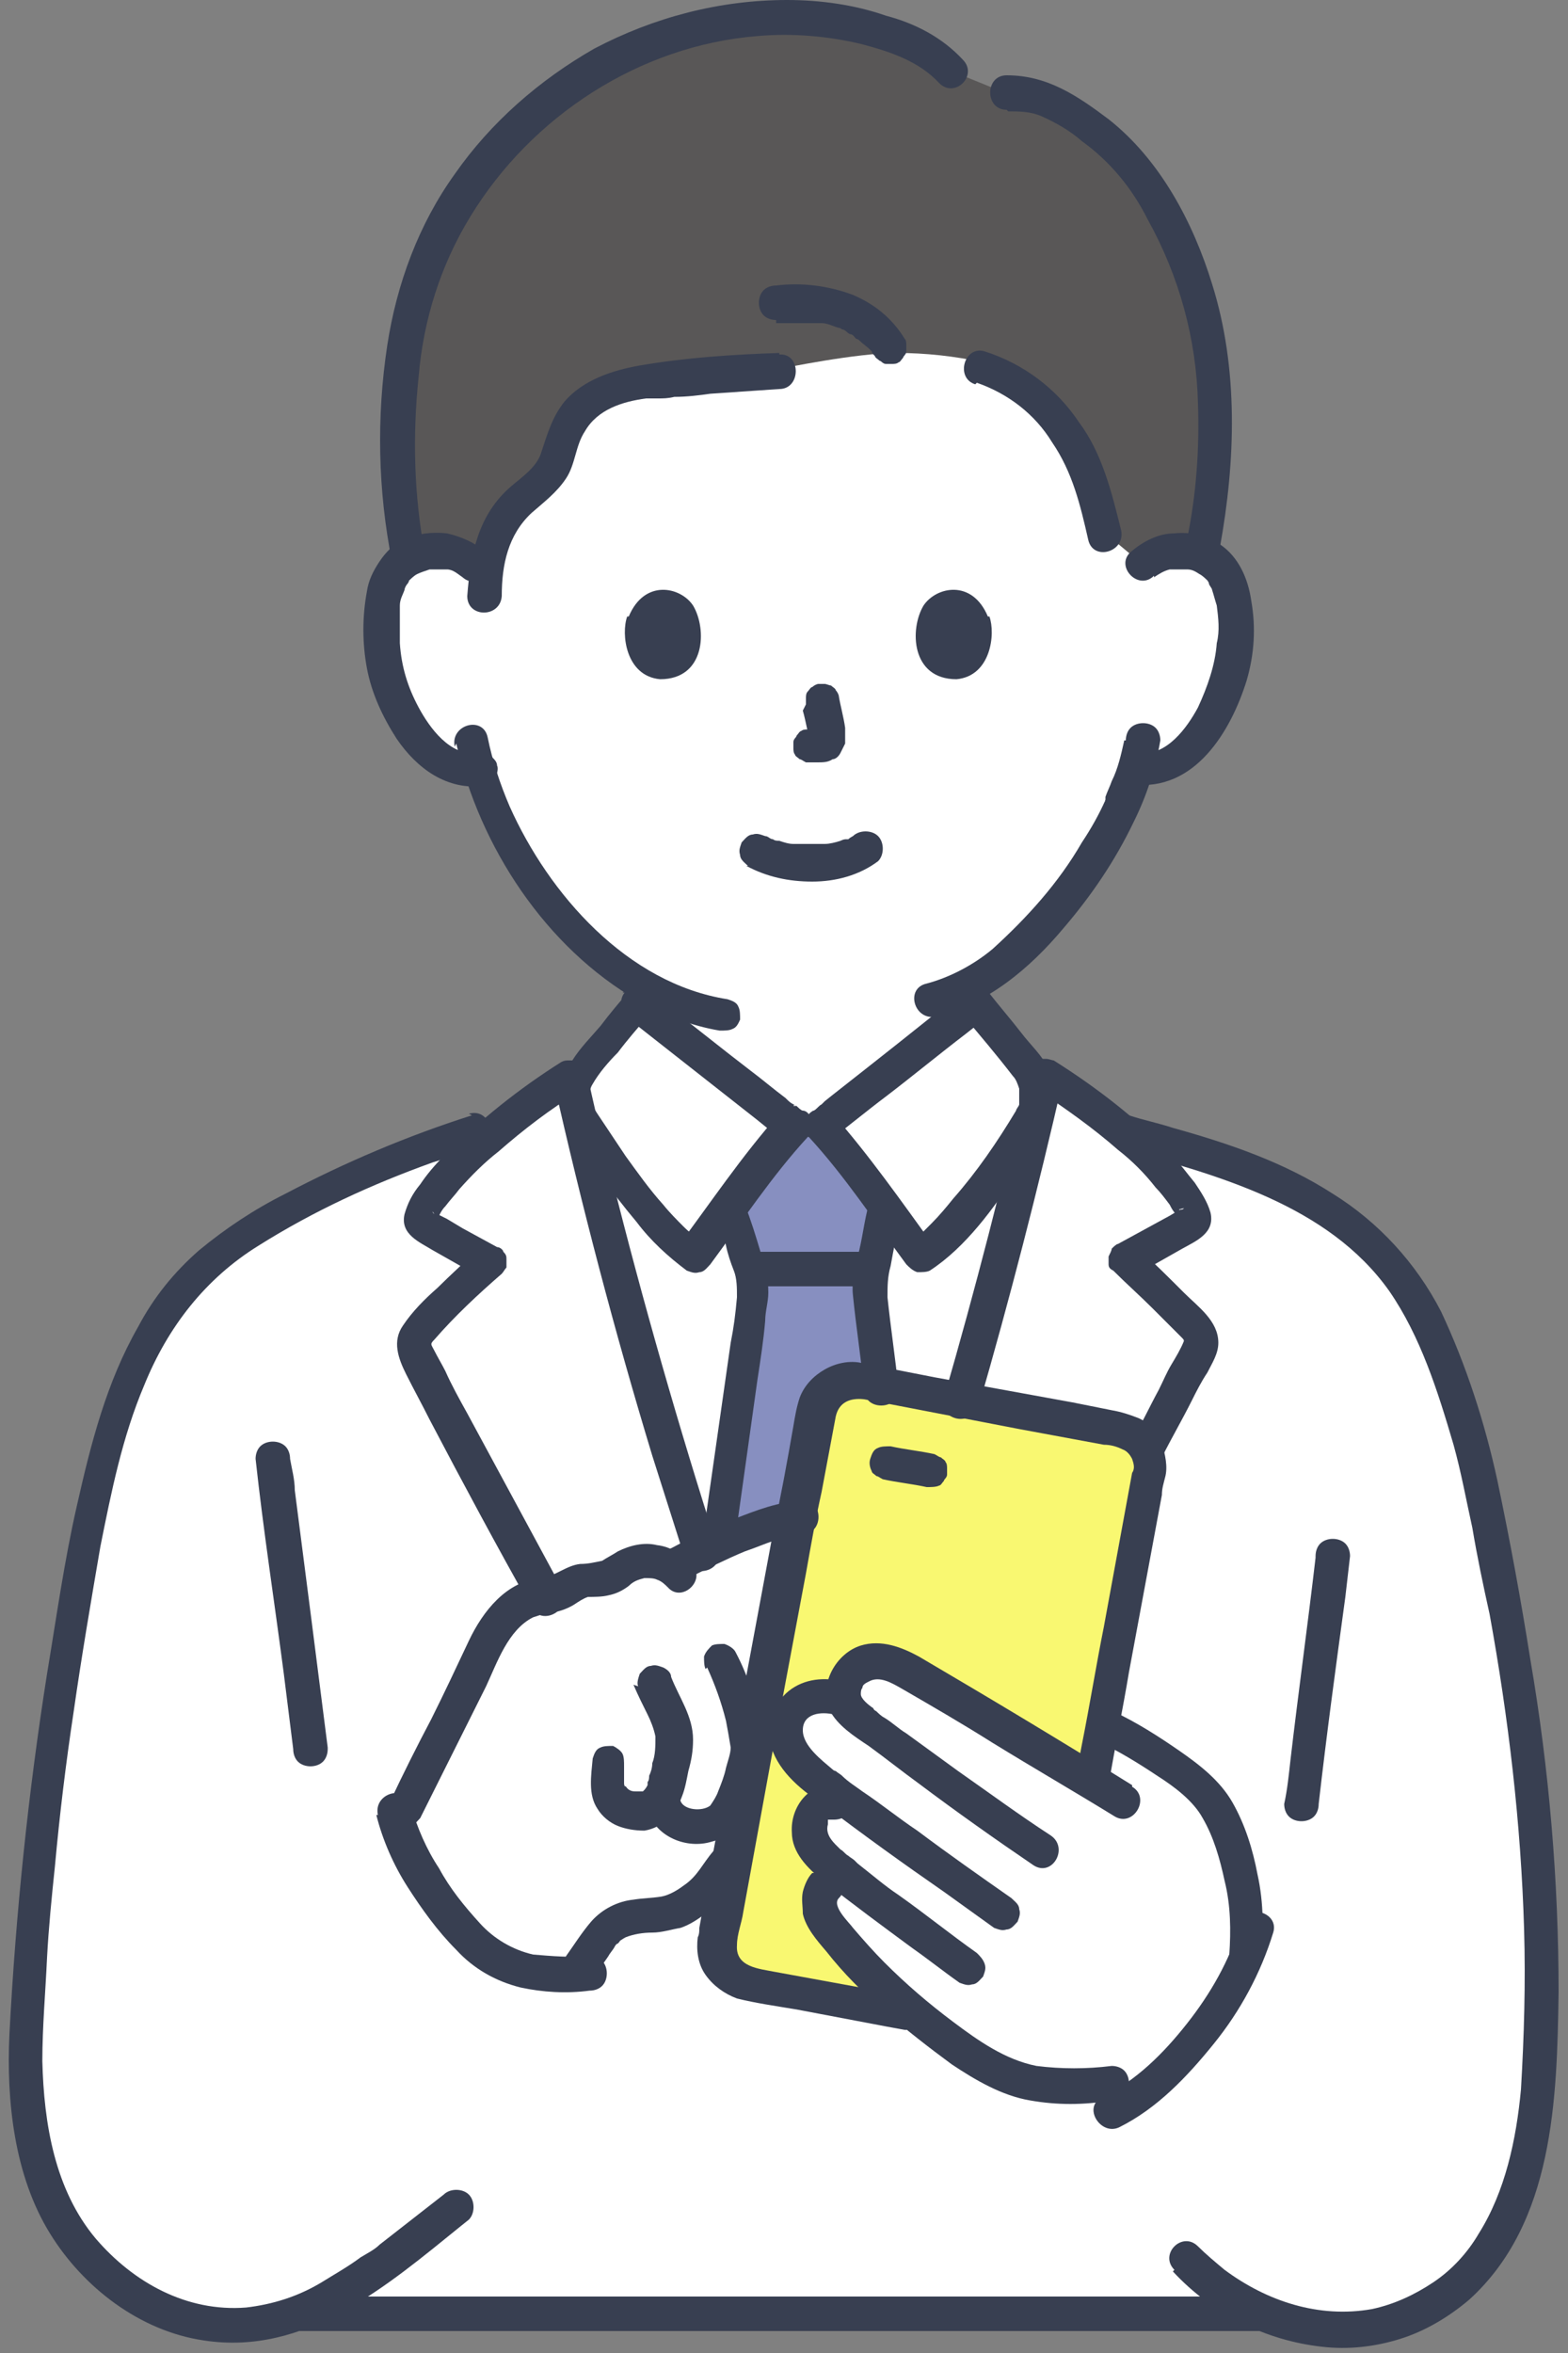 <?xml version="1.0" encoding="UTF-8"?>
<svg id="_レイヤー_1" data-name="レイヤー 1" xmlns="http://www.w3.org/2000/svg" width="100" height="150" xmlns:xlink="http://www.w3.org/1999/xlink" version="1.1" viewBox="0 0 100 150">
  <rect x="0" y="0" width="100" height="150" fill="#808080" stroke="none"/>
  <defs>
    <style>
      .cls-1 {
        clip-path: url(#clippath);
      }

      .cls-2 {
        fill: #595757;
      }

      .cls-2, .cls-3, .cls-4, .cls-5, .cls-6, .cls-7 {
        stroke-width: 0px;
      }

      .cls-3 {
        fill: none;
      }

      .cls-4 {
        fill: #878fc0;
      }

      .cls-5 {
        fill: #383f51;
      }

      .cls-6 {
        fill: #fff;
      }

      .cls-7 {
        fill: #f9f871;
      }
    </style>
    <clipPath id="clippath">
      <rect class="cls-3" x=".5" width="98.9" height="150"/>
    </clipPath>
  </defs>
  <g class="cls-1">
    <path class="cls-6" d="M50.8,71.7c-.7-.5-9.4-7.4-9.9-7.7v-1.3c-2.1-1.3-3.9-2.9-5.5-4.8-2.1-2.6-3.8-5.6-4.7-8.8-.5.1-1.1,0-1.6,0-.5-.1-1-.4-1.4-.7-1.8-1.5-2.6-3.5-3-4.9-.6-1.9-.7-5,.3-6.6.3-.5.7-.9,1.2-1.2.5-.3,1.1-.4,1.6-.4.4,0,.9,0,1.3.2s.8.4,1.1.7c0,0-2.8-19.8,21.3-19.8s21.3,19.8,21.3,19.8c.3-.3.7-.5,1.1-.7.4-.2.9-.2,1.3-.2.6,0,1.1.1,1.6.4.5.3.9.7,1.2,1.2,1,1.7.9,4.7.3,6.6-.5,1.3-1.2,3.4-3,4.9-.4.3-.9.6-1.4.7-.5.1-1,.2-1.5.1h-.2c-.3,1-.8,1.8-.9,2.3-.7,1.9-4.4,8.4-9.3,11.3v1.4c-.4.3-9.2,7.3-9.9,7.7h-1.5Z"/>
    <path class="cls-6" d="M51,116.6c-3-7.5-3.8-10-6.2-17.3-3.2-9.9-6.2-20.7-8.5-30.8-1.5,1-2.9,2-4.3,3.1-6.1,1.9-10.9,3.7-16.4,7.2-2.2,1.4-4,3.2-5.4,5.4-1.7,2.6-3,6.1-3.7,9.2-.8,3.5-1.2,5.5-2,10.1-1.4,8.5-2.4,17-2.9,25.6-.2,3.6.1,7.6,1.5,10.9,1.4,3.4,4.8,6.6,8.2,7.6,2.5.8,5.2.7,7.6-.3h61.5c2.7,1.2,5.7,1.3,8.5.5,3.4-1,6-4,7.4-7.3,1.4-3.3,1.7-6.9,1.8-10.5.4-11-.8-20.8-3.3-33-.6-3.6-1.5-7.1-2.9-10.5-.6-1.6-1.4-3.2-2.3-4.6-2-2.9-4.9-5-8.1-6.5-3.2-1.5-6.6-2.4-9.9-3.4h-.2c-1.5-1.4-3.2-2.6-4.9-3.7-2.3,10.1-5.3,21-8.5,30.8-2.4,7.3-3.2,9.8-6.2,17.3"/>
    <path class="cls-6" d="M44.1,96.9c-2.6-8.3-5.1-17.1-7.1-25.6v-.6c-.4-.9,0-2.1.7-2.8,1-1.1,2.2-2.8,3.2-3.9.4.3,9.2,7.3,9.9,7.7h1.5c.7-.5,9.4-7.4,9.9-7.7,1,1.1,2.3,2.8,3.2,3.9.6.7,1,1.9.7,2.8v.3c-2.1,9.4-4.9,19.3-7.9,28.4-2.5,7.7-3.2,10-6.7,18.5-3.5-8.5-4.2-10.8-6.7-18.5-.3-.8-.5-1.6-.8-2.4Z"/>
    <path class="cls-6" d="M36.8,125.6l.3-.5c.4-.6,1.5-2.1,1.7-2.3.3-.2.6-.4.9-.6,1.3-.5,2.9-.2,4-.9,1.9-1.2,2-2.1,3.4-3.5,1.2-6.4,3.1-16.4,3.9-21.1,0,0-.2,0-.3,0-.7,0-1.4.2-2,.5-2.1.7-4.1,1.6-6.1,2.7,0,0,0,0,0,0,0,0-.1,0-.2-.1,0,0,0,0,0,0,0,0-.1,0-.2,0,0,0,0,0,0,0,0,0,0,0-.1,0,0,0,0,0-.1,0,0,0,0,0,0,0,0,0,0,0-.1,0,0,0-.1,0-.2,0,0,0,0,0,0,0,0,0-.1,0-.2,0-.1,0-.2,0-.3,0-.5,0-1,.3-1.4.6-.5.4-1.2.6-1.8.6-.5,0-1,.2-1.5.5-.4.3-.9.5-1.4.5,0,0-.1,0-.2,0-.2,0-.4,0-.5.1-.2,0-.5.2-.7.3-.5.3-.9.7-1.3,1.1-.6.8-1.1,1.7-1.5,2.6-2.1,4.5-3,6-5.2,10.6.8,2,1.8,3.8,3.2,5.4.9,1.2,2,2.2,3.2,3,1.2.7,3.4.9,5,.8h0Z"/>
    <path class="cls-6" d="M57.9,106.5c1.6.9,7.9,4.7,12,7.2l.7-3.7c2.2,1.1,4.3,2.5,6.2,4.1.8.8,1.4,1.8,1.7,2.9.7,2.1,1.3,5.1.9,7.8v.3c-1.5,3.2-3.7,5.9-6.4,8.2-2.4,0-4.8-.1-7.2-.5-1.7-.4-3.2-1.1-4.6-2.1-3.3-2.2-6.2-5-8.6-8.2-.3-.3-.4-.8-.5-1.2,0-.2,0-.4,0-.6,0-.2.2-.4.3-.5l.9-.8c-.3-.3-.6-.5-.7-.6-.5-.4-.8-.9-1.1-1.5-.1-.4-.1-.8,0-1.1,0-.2,0-.4.2-.6s.2-.3.4-.4c.2-.1.3-.2.5-.2.2,0,.4,0,.6,0h.8c-.9-.5-1.6-1.1-1.8-1.2-.1,0-.2-.2-.3-.3-.7-.6-1.2-1.2-1.6-2-.2-.4-.2-.8-.2-1.2,0-.4.2-.8.5-1.1.6-.8,1.7-1.1,3.2-.7,0-.3,0-.7,0-1,0-.3.3-.6.5-.9.9-1,2.6-.5,3.3-.1h.2Z"/>
    <path class="cls-6" d="M71.6,115.4v-.6c-4-2.5-12.7-7.6-13.9-8.4-.7-.4-2.4-.9-3.3.1-.2.2-.4.5-.5.8,0,.3-.1.7,0,1-.2,0-.3,0-.3,0-1.3-.3-2.3,0-2.9.8-.3.3-.4.7-.5,1.1,0,.4,0,.8.2,1.2.5.9,1.1,1.7,1.9,2.3.2.2.9.7,1.8,1.4h-.8c-.2-.2-.4-.2-.6-.1-.2,0-.4.1-.5.2-.2.1-.3.3-.4.4s-.2.4-.2.6c-.1.4,0,.8,0,1.1.2.6.6,1.1,1.1,1.5.1,0,.3.3.7.6l-.9.8c-.1.2-.3.3-.3.5,0,.2,0,.4,0,.6,0,.4.2.8.5,1.2,2.4,3.2,5.3,5.9,8.6,8.2,1.4,1,2.9,1.8,4.6,2.1,1.6.2,3.3.2,4.9,0l.8-17.4Z"/>
    <path class="cls-4" d="M47.5,79.7c.3.9.5,1.8.6,2.7,0,.3-.4,3-.9,6.8-.4,2.7-.8,6-1.3,9.3,1-.4,2-.8,3-1.2.6-.3,1.3-.4,2-.5,0,0,.2,0,.3,0l1.3-6.7c.1-.6.5-1.2,1-1.5.5-.4,1.1-.5,1.8-.4l1.1.2c-.4-3.5-.8-6.1-.8-6.2,0-.5,0-1,.2-1.5,0-.2.1-.5.2-.7.3-1.1.3-1.7.6-2.9h0c-1.4-2-3.1-4.2-4.2-5.4h-1.5c-1,1.2-2.7,3.4-4.1,5.3l.2.3c.3.8.5,1.5.7,2.4Z"/>
    <path class="cls-2" d="M62.6,23.3c2.2.7,4.1,2.1,5.4,4.1,1.4,1.9,1.9,3.9,2.5,6.6l2.4,2c.3-.3.7-.5,1.1-.7.4-.2.9-.2,1.3-.2.5,0,.9.1,1.3.3,1.3-6.3,1.4-13.4-1.3-19.5-.3-.8-1.8-4.6-5.1-7.3-2.7-2.2-4-2.6-5.9-2.6l-3.7-1.5c-1-1.1-2.2-1.9-3.6-2.3-5.9-2-12.6-1.2-17.9,1.5-5.4,2.8-9.6,7.4-11.9,13.1-2.1,5.4-2.2,13-1.1,18.7.5-.3,1.1-.4,1.7-.4.4,0,.9,0,1.3.2.4.2.8.4,1.1.7l.9.8c.2-1.6.6-3.3,1.8-4.6.8-.9,2-1.5,2.5-2.5.4-.8.5-1.7.9-2.6.3-.6.8-1.2,1.4-1.6.8-.5,1.7-.9,2.6-1.1,1.3-.3,7.8-.8,9.5-.9,0,0,4.8-1,7.4-1,1.8,0,3.7.2,5.5.6Z"/>
    <path class="cls-7" d="M71.7,91.3l-16.6-3.1c-.6-.1-1.2,0-1.8.4s-.9.9-1,1.5l-6.3,33.7c-.1.6,0,1.2.4,1.8.4.5.9.9,1.5,1l10.5,2c-2.2-1.8-4.1-3.8-5.8-6-.2-.3-.4-.8-.5-1.2,0-.2,0-.4,0-.6,0-.2.2-.4.3-.5l.9-.8c-.3-.3-.6-.5-.7-.6-.5-.4-.8-.9-1.1-1.5-.1-.4-.1-.8,0-1.1,0-.2,0-.4.2-.5s.2-.3.4-.4c.2-.1.3-.2.5-.2.2,0,.4,0,.6,0h.8c-.9-.5-1.6-1.1-1.8-1.2-.8-.6-1.5-1.4-1.9-2.3-.2-.4-.2-.8-.2-1.2,0-.4.2-.8.5-1.1.6-.8,1.6-1.1,2.9-.7,0,0,.1,0,.3,0,0-.3,0-.7,0-1,0-.3.3-.6.5-.8.9-1,2.6-.5,3.3-.1,1.1.6,7.9,4.7,12.2,7.3l3.7-19.6c0-.3,0-.6,0-.9,0-.3-.2-.6-.4-.8-.2-.3-.4-.5-.7-.6-.3-.2-.5-.3-.9-.3Z"/>
    <path class="cls-5" d="M55.1,79.8c-2.3,0-4.6,0-6.8,0-.3,0-.6.1-.8.3-.2.2-.3.5-.3.8s.1.6.3.8.5.3.8.3c2.3,0,4.6,0,6.8,0,.3,0,.6-.1.8-.3s.3-.5.3-.8-.1-.6-.3-.8-.5-.3-.8-.3Z"/>
    <path class="cls-5" d="M55.4,76.8c-.3,1.1-.4,2.2-.7,3.3-.2.8-.4,1.6-.3,2.5.2,2,.5,3.9.7,5.9,0,.3.1.6.3.8.2.2.5.3.8.3.3,0,.6-.1.8-.3.2-.2.3-.5.3-.8-.2-1.9-.5-3.9-.7-5.8,0-.7,0-1.3.2-2,.2-1.1.4-2.2.7-3.3.3-1.4-1.8-2-2.1-.6h0Z"/>
    <path class="cls-5" d="M45.8,77.9c.2.5.4,1,.5,1.5.1.5.3,1.1.5,1.6.2.5.2,1.1.2,1.7-.1,1.1-.2,1.9-.4,2.9-.6,4.2-1.2,8.4-1.8,12.6,0,.3,0,.6.1.8.1.3.4.4.6.5.3,0,.6,0,.8-.1s.4-.4.5-.7c.5-3.6,1-7.1,1.5-10.7.2-1.3.4-2.6.5-3.8,0-.6.2-1.2.2-1.8,0-.9-.2-1.8-.5-2.6-.3-1-.6-2-1-3-.1-.2-.4-.4-.7-.5-.3,0-.6,0-.8.1-.2.2-.4.4-.5.7,0,.3,0,.6.1.8h0Z"/>
    <path class="cls-5" d="M40.1,63.2c-.6.7-1.2,1.4-1.8,2.2-.6.7-1.3,1.4-1.8,2.2-.4.6-.7,1.3-.7,2,0,.7,0,1.4.4,2.1,1.3,2.2,2.8,4.3,4.4,6.2.9,1.2,2,2.2,3.2,3.1.3.1.5.2.8.1.3,0,.5-.3.7-.5,2-2.7,3.9-5.6,6.2-8.1.1-.1.2-.3.3-.4,0-.2,0-.3,0-.5,0-.2,0-.3-.2-.5,0-.1-.2-.3-.4-.3-.1,0-.3-.2-.4-.3h-.2c0-.1.2,0,0-.1-.2-.1-.3-.2-.5-.4-.8-.6-1.5-1.2-2.3-1.8-1.7-1.3-3.3-2.6-5-3.9-.4-.4-.9-.7-1.3-1.1-.2-.2-.5-.3-.8-.3s-.6.1-.8.3c-.2.2-.3.5-.3.8s.1.6.3.8c2.8,2.2,5.6,4.4,8.4,6.6.5.4,1.1.9,1.6,1.3l-.2-1.7c-2.4,2.7-4.4,5.7-6.5,8.5l1.5-.4c-.4-.3-.7-.5-1.1-.9-.4-.4-.9-.9-1.3-1.4-.9-1-1.6-2-2.4-3.1-.6-.9-1.2-1.8-1.8-2.7-.2-.3-.3-.5-.5-.8,0,0,0,0,0,0,0,.2,0,0,0-.2,0-.3,0-.6.2-.9.4-.7,1-1.4,1.6-2,.6-.8,1.3-1.6,1.9-2.3.9-1.1-.6-2.6-1.6-1.5Z"/>
    <path class="cls-5" d="M35.8,101.2c-2-3.7-4-7.4-6-11.1-.5-.9-1-1.8-1.4-2.7-.2-.4-.5-.9-.7-1.3-.2-.4-.3-.4,0-.7,1.3-1.5,2.8-2.9,4.3-4.2.1-.1.2-.3.3-.4,0-.2,0-.3,0-.5,0-.2,0-.3-.2-.5,0-.1-.2-.3-.4-.3l-2.2-1.2-1-.6c-.2-.1-.4-.2-.6-.3h-.2c-.2-.2-.1-.2,0,0v.6c0,.1,0,.2.1,0,0,0,0-.1,0-.2,0,0,.1-.2.2-.3.1-.2.2-.4.4-.6.3-.4.6-.7.9-1.1.8-.9,1.6-1.7,2.5-2.4,1.6-1.4,3.3-2.7,5.1-3.8l-1.6-.7c1.8,8,3.9,16,6.3,23.9.7,2.2,1.4,4.4,2.1,6.6.4,1.3,2.5.8,2.1-.6-2.5-7.8-4.8-15.8-6.8-23.8-.6-2.2-1.1-4.5-1.6-6.7,0-.2-.1-.3-.2-.4-.1-.1-.3-.2-.4-.3-.2,0-.3,0-.5,0-.2,0-.3,0-.5.1-2.7,1.7-5.2,3.7-7.5,6-.6.6-1.1,1.2-1.5,1.8-.5.6-.8,1.2-1,1.9-.3,1.3,1,1.8,1.8,2.3l3,1.7-.2-1.7c-.8.8-1.7,1.6-2.5,2.4-.8.7-1.6,1.5-2.2,2.4-.7,1-.3,2.1.2,3.1.5,1,1,1.9,1.5,2.9,2.1,4,4.3,8.1,6.5,12,.7,1.2,2.6.1,1.9-1.1h0Z"/>
    <path class="cls-5" d="M62.4,89.7c2-6.9,3.8-13.9,5.4-20.9l-1.6.7c1.8,1.2,3.5,2.4,5.1,3.8.9.7,1.7,1.5,2.4,2.4.3.3.6.7.9,1.1.1.2.2.4.4.6,0,.1.1.2.2.3h0c0,.3,0,.3,0,0v-.6c.3-.1.4-.1.2,0,0,0-.2,0-.3.1l-.5.3-1.1.6-2.2,1.2c-.1,0-.3.2-.4.3,0,.1-.1.3-.2.5,0,.2,0,.3,0,.5,0,.2.1.3.3.4.8.8,1.7,1.6,2.5,2.4.4.4.8.8,1.2,1.2.2.2.4.4.6.6.2.2.2.2.2.3-.2.5-.5,1-.8,1.5-.3.5-.5,1-.8,1.6-.6,1.1-1.1,2.2-1.7,3.2-.7,1.2,1.2,2.3,1.9,1.1.6-1.2,1.3-2.4,1.9-3.6.3-.6.6-1.2,1-1.8.3-.6.7-1.2.7-1.9,0-1.4-1.3-2.3-2.2-3.2-1-1-1.9-1.9-2.9-2.8l-.2,1.7,3-1.7c.9-.5,2.1-1,1.8-2.3-.2-.7-.6-1.3-1-1.9-.5-.6-1-1.3-1.5-1.8-2.2-2.3-4.8-4.3-7.5-6-.1,0-.3-.1-.5-.1-.2,0-.3,0-.5,0-.2,0-.3.2-.4.3s-.2.3-.2.4c-1.6,7-3.4,14-5.4,20.9-.4,1.4,1.7,1.9,2.1.6h0Z"/>
    <path class="cls-5" d="M61.4,64.7c1.1,1.3,2.2,2.6,3.2,3.9.2.2.3.5.4.8,0,.1,0,.3,0,.4,0,0,0,.4,0,.4,0-.1,0,.1,0,.2,0,.1-.2.3-.2.4-1.2,2-2.5,3.9-4,5.6-.4.5-.9,1.1-1.4,1.6-.2.2-.5.5-.7.7-.2.2-.4.3-.6.4l1.5.4c-2.1-2.9-4.2-5.9-6.5-8.5l-.2,1.7c1.2-.9,2.4-1.9,3.6-2.8,1.7-1.3,3.4-2.7,5.1-4,.5-.4.9-.7,1.4-1.1.2-.2.3-.5.3-.8s-.1-.6-.3-.8c-.2-.2-.5-.3-.8-.3s-.6.1-.8.3c-2.7,2.2-5.5,4.4-8.3,6.6l-.5.4-.2.2c-.2.2.2-.1,0,0-.2.1-.3.3-.5.4-.1,0-.3.2-.4.3,0,.1-.1.3-.2.5,0,.2,0,.3,0,.5,0,.2.1.3.3.4,2.3,2.5,4.2,5.4,6.2,8.1.2.2.4.4.7.5.3,0,.6,0,.8-.1,2.3-1.5,4.1-4,5.6-6.3.6-.9,1.3-1.9,1.8-2.8.2-.3.4-.6.5-.9.2-.9.1-1.9-.3-2.8-.4-.9-1.2-1.6-1.8-2.4-.7-.9-1.4-1.7-2.1-2.6-.9-1.1-2.5.5-1.5,1.5Z"/>
    <path class="cls-5" d="M62.3,24.4c2,.7,3.7,2,4.8,3.8,1.3,1.9,1.8,4,2.3,6.2.3,1.4,2.4.8,2.1-.6-.6-2.4-1.2-4.9-2.7-6.9-1.4-2.1-3.5-3.7-6-4.5-1.3-.4-1.9,1.7-.6,2.1h0Z"/>
    <path class="cls-5" d="M64.3,7.1c.7,0,1.4,0,2.1.3.9.4,1.8.9,2.6,1.6,1.8,1.3,3.2,3,4.2,5,2,3.6,3.1,7.6,3.2,11.7.1,2.9-.1,5.8-.7,8.7,0,.3,0,.6.1.8.1.3.4.4.7.5.3,0,.6,0,.8-.1.3-.1.4-.4.5-.7,1-5.5,1.2-11.4-.5-16.8-1.2-3.9-3.3-7.9-6.6-10.5-2-1.5-3.9-2.8-6.5-2.8-1.4,0-1.4,2.2,0,2.2h0Z"/>
    <path class="cls-5" d="M27.1,35.3c-.7-3.7-.8-7.5-.4-11.3.3-3.6,1.4-7.1,3.3-10.2,3.9-6.4,10.8-10.9,18.3-11.5,2.2-.2,4.5,0,6.6.5,1.9.5,3.7,1.1,5,2.5,1,1,2.5-.5,1.5-1.5-1.3-1.4-3-2.3-4.9-2.8C54.5.3,52.3,0,50.2,0c-4.3,0-8.5,1.1-12.3,3.1-3.5,2-6.6,4.7-8.9,8-2.3,3.2-3.7,7-4.3,10.9-.7,4.6-.6,9.3.3,13.8,0,.3.3.5.5.7.3.1.5.2.8.1.3,0,.5-.3.7-.5.1-.3.2-.5.1-.8h0Z"/>
    <path class="cls-5" d="M49.7,22.5c-3,.1-6,.3-8.9.8-1.7.3-3.6.9-4.8,2.3-.8,1-1.1,2.1-1.5,3.3-.3.9-1.2,1.5-1.9,2.1-2.1,1.8-2.6,4.3-2.8,7,0,1.4,2.1,1.4,2.2,0,0-2,.4-3.9,1.9-5.3.8-.7,1.6-1.3,2.2-2.2.6-.9.6-2.1,1.2-3,.8-1.4,2.4-1.9,3.9-2.1,0,0,.1,0,.2,0-.2,0,.2,0,0,0,.2,0,.3,0,.5,0,.4,0,.7,0,1.1-.1.8,0,1.6-.1,2.3-.2,1.5-.1,2.9-.2,4.4-.3,1.4,0,1.4-2.3,0-2.2Z"/>
    <path class="cls-5" d="M49.5,20.6c.7,0,1.4,0,2.1,0,0,0,.2,0,.2,0,.2,0-.3,0,.1,0,.2,0,.3,0,.5,0,.4,0,.7.2,1.1.3,0,0,0,0,0,0,0,0,.1,0,.2.1.2,0,.3.2.5.3.2,0,.3.2.4.3,0,0,.1.1,0,0,0,0,.1,0,.2.1.2.2.5.4.7.6,0,0,0,0,.1.1,0,0,0-.1,0,0,0,.1.1.2.2.3,0,.1.2.2.3.3.1,0,.2.2.4.2s.3,0,.4,0c.1,0,.3,0,.4-.1.1,0,.2-.2.3-.3,0-.1.2-.2.2-.4,0-.1,0-.3,0-.4,0-.1,0-.3-.1-.4-.8-1.3-1.9-2.2-3.3-2.8-1.6-.6-3.3-.8-4.9-.6-.3,0-.6.1-.8.3s-.3.5-.3.8.1.6.3.8.5.3.8.3h0Z"/>
    <path class="cls-5" d="M83.9,99.3c-.5,4.3-1.1,8.6-1.6,12.9-.1.9-.2,1.9-.4,2.8,0,.3.1.6.3.8.2.2.5.3.8.3.3,0,.6-.1.8-.3.2-.2.3-.5.3-.8.5-4.4,1.1-8.8,1.7-13.2l.3-2.6c0-.3-.1-.6-.3-.8-.2-.2-.5-.3-.8-.3-.3,0-.6.1-.8.3-.2.2-.3.5-.3.8Z"/>
    <path class="cls-5" d="M20.9,111.4c-.7-5.5-1.4-11-2.1-16.4,0-.7-.2-1.4-.3-2,0-.3-.1-.6-.3-.8-.2-.2-.5-.3-.8-.3-.3,0-.6.1-.8.3-.2.2-.3.5-.3.8.5,4.6,1.2,9.1,1.8,13.7.2,1.6.4,3.2.6,4.8,0,.3.1.6.3.8.2.2.5.3.8.3.3,0,.6-.1.8-.3.2-.2.3-.5.3-.8Z"/>
    <path class="cls-5" d="M19.1,148.6h61.5c1.4,0,1.4-2.2,0-2.2H19.1c-1.4,0-1.4,2.2,0,2.2Z"/>
    <path class="cls-5" d="M74.8,144.8c2.5,2.7,5.9,4.4,9.5,4.8,1.7.2,3.4,0,5-.5,1.6-.5,3.1-1.4,4.4-2.5,5.4-4.9,5.6-12.8,5.7-19.6,0-7.1-.6-14.2-1.8-21.2-.6-3.8-1.3-7.6-2.1-11.4-.8-3.7-2-7.4-3.6-10.8-1.6-3.1-4-5.7-6.9-7.5-3.1-2-6.6-3.2-10.2-4.2-.9-.3-1.9-.5-2.8-.8-1.4-.4-1.9,1.7-.6,2.1,6.2,1.7,13.3,3.6,17.2,9.1,2,2.9,3.1,6.4,4.1,9.8.5,1.8.8,3.5,1.2,5.3.3,1.8.7,3.7,1.1,5.5,1.2,6.6,2,13.3,2.2,20.1.1,3.4,0,6.8-.2,10.2-.3,3.2-1,6.5-2.7,9.2-.7,1.2-1.7,2.3-2.9,3.1-1.2.8-2.5,1.4-3.9,1.7-3.4.6-6.7-.5-9.4-2.5-.6-.5-1.2-1-1.7-1.5-1-1-2.5.5-1.5,1.5h0Z"/>
    <path class="cls-5" d="M30.1,71.1c-4.1,1.3-8.1,3-11.9,5-2,1-3.8,2.2-5.5,3.6-1.6,1.4-2.9,3-3.9,4.9-2,3.5-3,7.4-3.9,11.4-.8,3.5-1.3,7.1-1.9,10.7-1.2,7.6-2,15.3-2.4,23-.2,4.2.3,9,2.6,12.7,2.1,3.4,5.7,6.2,9.8,6.8,6.5,1,11.7-3.5,16.4-7.3l.5-.4c.2-.2.3-.5.3-.8s-.1-.6-.3-.8c-.2-.2-.5-.3-.8-.3s-.6.1-.8.3l-4.1,3.2c-.3.3-.7.5-1.2.8-.8.6-1.7,1.1-2.5,1.6-1.5.9-3.1,1.4-4.8,1.6-3.8.3-7.2-1.6-9.6-4.4-2.6-3.1-3.3-7.3-3.4-11.3,0-2.2.2-4.4.3-6.6.1-1.9.3-3.9.5-5.8.3-3.3.7-6.6,1.2-9.9.5-3.5,1.1-7,1.7-10.5.7-3.5,1.4-7,2.8-10.3,1.5-3.7,3.9-6.8,7.3-8.9,3.5-2.2,7.2-3.9,11.1-5.3,1-.3,2-.7,2.9-1,1.3-.4.8-2.5-.6-2.1h0Z"/>
    <path class="cls-5" d="M71.7,47.2c-.2.9-.4,1.8-.8,2.6-.1.3-.3.7-.4,1,0,0,0,.2,0,.2-.1.3,0-.1,0,0-.4.9-.9,1.8-1.5,2.7-1.5,2.6-3.5,4.8-5.7,6.8-1.2,1-2.7,1.8-4.2,2.2-1.4.3-.8,2.4.6,2.1,3.3-.8,6-3.1,8.1-5.6,1.8-2.1,3.3-4.3,4.5-6.8.8-1.6,1.4-3.4,1.7-5.2,0-.3-.1-.6-.3-.8-.2-.2-.5-.3-.8-.3-.3,0-.6.1-.8.3-.2.2-.3.5-.3.8h0Z"/>
    <path class="cls-5" d="M29.1,47.4c1.5,6.6,5.7,13,11.6,16.4,1.6.9,3.4,1.6,5.2,1.9.3,0,.6,0,.8-.1.3-.1.4-.4.5-.6,0-.3,0-.6-.1-.8-.1-.3-.4-.4-.7-.5-6.4-1-11.4-6.7-13.9-12.3-.6-1.4-1.1-2.9-1.4-4.4-.3-1.4-2.4-.8-2.1.6h0Z"/>
    <path class="cls-5" d="M31,35.2c-.7-.6-1.6-1-2.5-1.2-.9-.1-1.9,0-2.8.4-.6.3-1.1.8-1.5,1.4-.4.6-.7,1.2-.8,1.9-.3,1.6-.3,3.3,0,4.9.3,1.6,1,3.1,1.9,4.5,1.3,1.9,3.2,3.3,5.6,3,.3,0,.5-.3.7-.5.1-.3.2-.6.1-.8,0-.3-.3-.5-.5-.7-.3-.1-.5-.2-.8-.1-1.7.2-3-1.6-3.7-2.9-.7-1.3-1.1-2.6-1.2-4.1,0-.8,0-1.6,0-2.4,0-.4.2-.7.3-1,0-.1.1-.3.2-.4,0,0,.2-.3,0-.1.2-.2.4-.4.6-.5.2-.1.5-.2.8-.3.4,0,.7,0,1.1,0,.4,0,.7.3,1,.5,1,.9,2.6-.6,1.5-1.5Z"/>
    <path class="cls-5" d="M73.6,36.8c.3-.2.6-.4,1-.5.4,0,.7,0,1.1,0,.3,0,.5.1.8.3.2.1.4.3.6.5-.2-.2,0,0,0,.1,0,.1.2.3.2.4.1.3.2.7.3,1,.1.8.2,1.6,0,2.4-.1,1.4-.6,2.8-1.2,4.1-.7,1.3-2,3.1-3.7,2.9-.3,0-.6,0-.8.1-.2.1-.4.4-.5.6,0,.3,0,.6.1.8.1.3.4.4.7.5,4,.5,6.3-3.4,7.3-6.6.5-1.7.6-3.4.3-5.1-.2-1.4-.8-2.8-2-3.6-.9-.6-1.9-.8-2.9-.7-1,0-2,.5-2.8,1.2-1,.9.5,2.5,1.5,1.5h0Z"/>
    <path class="cls-5" d="M47.6,55.2c1.3.7,2.7,1,4.2,1,1.5,0,3-.4,4.2-1.3.2-.2.3-.5.3-.8s-.1-.6-.3-.8c-.2-.2-.5-.3-.8-.3s-.6.1-.8.3c.3-.3,0,0,0,0,0,0-.2.1-.3.2,0,0,0,0-.1,0-.2,0,0,0,0,0-.1,0-.2,0-.4.1-.3.1-.7.2-1,.2.2,0,0,0,0,0,0,0-.2,0-.3,0-.2,0-.5,0-.7,0-.2,0-.4,0-.6,0,0,0-.2,0-.3,0,0,0-.4,0-.1,0-.3,0-.6-.1-.9-.2-.1,0-.3,0-.4-.1-.3,0,.2,0,0,0-.2,0-.3-.2-.5-.2-.3-.1-.5-.2-.8-.1-.3,0-.5.3-.7.5-.1.3-.2.5-.1.8,0,.3.3.5.5.7h0Z"/>
    <path class="cls-5" d="M51.2,45.3c.2.7.3,1.4.5,2.1v-.3c0,0,0,.2,0,.3v-.3s0,0,0,.1v-.3c0,0,0,0,0,0l.2-.2s0,0,0,0l.2-.2c0,0-.1,0-.2,0h.3c0,0-.2,0-.3,0h.3c0,0-.2,0-.3,0h.3c-.1,0-.2,0-.3,0-.1,0-.3,0-.4,0-.1,0-.3,0-.4.1-.1,0-.2.2-.3.3,0,.1-.2.2-.2.4,0,.1,0,.3,0,.4,0,.1,0,.3.1.4,0,.1.2.2.3.3.1,0,.2.1.4.2.2,0,.5,0,.7,0,.4,0,.7,0,1-.2.2,0,.4-.2.5-.4.1-.2.2-.4.3-.6,0-.3,0-.7,0-1-.1-.7-.3-1.4-.4-2,0-.1-.1-.3-.2-.4,0-.1-.2-.2-.3-.3-.1,0-.3-.1-.4-.1-.1,0-.3,0-.4,0-.1,0-.3.1-.4.2-.1,0-.2.2-.3.3s-.1.3-.1.4c0,.1,0,.3,0,.4h0Z"/>
    <path class="cls-5" d="M40,39.3c-.4,1.1-.1,3.8,2.1,4,2.9,0,3-3.2,2.1-4.7-.8-1.2-3.1-1.7-4.1.7Z"/>
    <path class="cls-5" d="M63.1,39.3c.4,1.1.1,3.8-2.1,4-2.9,0-3-3.2-2.1-4.7.8-1.2,3.1-1.7,4.1.7Z"/>
    <path class="cls-5" d="M51.1,95.7c-1.4,0-2.9.6-4.2,1.1-1.4.6-2.8,1.2-4.1,1.9-.1,0-.2.2-.3.3,0,.1-.2.2-.2.4s0,.3,0,.4c0,.1,0,.3.1.4,0,.1.2.2.3.3.1,0,.2.2.4.2.1,0,.3,0,.4,0,.1,0,.3,0,.4-.1,1.2-.6,2.4-1.2,3.6-1.7.6-.2,1.3-.5,1.9-.7.5-.2,1.1-.3,1.7-.4.3,0,.6-.1.8-.3.2-.2.3-.5.3-.8s-.1-.6-.3-.8-.5-.3-.8-.3h0Z"/>
    <path class="cls-5" d="M38.1,125.7c.2-.3.5-.7.7-1,.1-.2.3-.4.4-.6,0,0,.1-.2.2-.2,0,0,.2-.2,0,0,0,0,.3-.3,0-.1.2-.1.3-.2.5-.3.5-.2,1.1-.3,1.7-.3.6,0,1.2-.2,1.8-.3.6-.2,1.2-.6,1.7-1,.4-.3.7-.7,1.1-1.1.2-.2.3-.4.5-.7.1-.2.3-.4.4-.5.2-.2.3-.5.3-.8s-.1-.6-.3-.8c-.2-.2-.5-.3-.8-.3s-.6.1-.8.3c-.7.8-1,1.6-1.9,2.2-.4.3-.9.6-1.4.7-.6.1-1.2.1-1.8.2-1,.1-2,.6-2.7,1.4-.6.7-1.1,1.5-1.6,2.2-.1.3-.2.5-.1.8,0,.3.3.5.5.7.3.1.5.2.8.1.3,0,.5-.3.7-.5h0Z"/>
    <path class="cls-5" d="M44.1,99.7c-.6-.6-1.3-1.1-2.2-1.2-.8-.2-1.7,0-2.5.4-.3.2-.7.4-1,.6-.5.1-.9.2-1.4.2-.9.1-1.6.8-2.5.9-2.2.2-3.7,2.1-4.6,4-.8,1.7-1.6,3.4-2.4,5-.9,1.7-1.8,3.5-2.6,5.2-.1.3-.2.5-.1.8,0,.3.3.5.5.7.3.1.5.2.8.1.3,0,.5-.3.7-.5,1.4-2.8,2.8-5.6,4.2-8.4.7-1.5,1.4-3.6,3-4.4.3-.1.6-.2,1-.3.5,0,1.1-.2,1.6-.5.3-.2.6-.4.9-.5.4,0,.9,0,1.3-.1.5-.1.9-.3,1.3-.6.3-.3.6-.4,1-.5.3,0,.6,0,.8.1.3.1.5.3.7.5.9,1,2.5-.5,1.5-1.5h0Z"/>
    <path class="cls-5" d="M45.1,106.3c.5,1.1.9,2.2,1.2,3.4.1.5.2,1.1.3,1.7,0,.4-.2.9-.3,1.3-.1.5-.3,1-.5,1.5-.1.3-.3.6-.5.9-.5.4-1.7.3-1.9-.3-.4-1.3-2.5-.8-2.1.6.5,1.7,2.5,2.5,4.1,2,1.6-.4,2.2-1.7,2.6-3.1.2-.6.4-1.2.5-1.8.2-.8.2-1.6,0-2.4-.3-1.7-.8-3.3-1.6-4.8-.1-.2-.4-.4-.7-.5-.3,0-.6,0-.8.1-.2.2-.4.4-.5.7,0,.3,0,.6.1.8h0Z"/>
    <path class="cls-5" d="M40.4,107.4c.3.7.6,1.3.9,1.9.2.4.4.9.5,1.4,0,.6,0,1.2-.2,1.7,0,.3-.1.6-.2.8,0,.1,0,.3-.1.4,0,0,0,.1,0,.2,0,0,0,0,0,0,0,0-.1.2-.2.3,0,.1,0,.1,0,0,0,0,0,0-.1.1,0,0-.2.2,0,0,0,0-.1,0-.2,0,.1,0,.1,0,0,0,0,0-.3,0,0,0,0,0-.4,0-.2,0-.2,0-.4,0-.6-.2,0,0-.3-.2,0,0,0,0-.2-.3-.1,0,0,0,0-.1-.1-.2.1.3,0,0,0-.1,0-.2,0,.2,0,0,0-.1,0-.2,0-.4,0-.2,0-.6,0-.7,0-.3,0-.6-.1-.8-.1-.2-.4-.4-.6-.5-.3,0-.6,0-.8.1-.3.1-.4.4-.5.7-.1,1.1-.3,2.3.3,3.2.3.5.8.9,1.3,1.1.5.2,1.1.3,1.7.3,1.2-.2,2-1.1,2.4-2.2.2-.5.3-1.1.4-1.6.2-.7.3-1.3.3-2,0-1.5-.9-2.7-1.4-4,0-.3-.3-.5-.5-.6-.3-.1-.5-.2-.8-.1-.3,0-.5.3-.7.5-.1.3-.2.6-.1.8h0Z"/>
    <path class="cls-5" d="M24,115.7c.4,1.6,1.1,3.2,2,4.6.9,1.4,1.9,2.8,3.1,4,1.1,1.2,2.5,2,4.1,2.4,1.4.3,2.9.4,4.4.2.3,0,.6-.1.8-.3.2-.2.3-.5.3-.8,0-.3-.1-.6-.3-.8-.2-.2-.5-.3-.8-.3-1.2.1-2.4,0-3.6-.1-1.3-.3-2.5-1-3.4-2-1-1.1-1.9-2.2-2.6-3.5-.8-1.2-1.4-2.6-1.8-4-.3-1.4-2.4-.8-2.1.6h0Z"/>
    <path class="cls-5" d="M70,111c1.3.6,2.6,1.4,3.8,2.2,1.1.7,2.3,1.6,2.9,2.7.7,1.2,1.1,2.6,1.4,4,.4,1.6.4,3.2.3,4.7,0,.3,0,.6.1.8.1.2.4.4.6.5.3,0,.6,0,.8-.1.3-.1.4-.4.5-.7.2-1.9.2-3.8-.2-5.6-.3-1.6-.8-3.2-1.6-4.6-.8-1.4-2.1-2.4-3.4-3.3-1.3-.9-2.7-1.8-4.2-2.5-1.3-.6-2.4,1.2-1.1,1.9Z"/>
    <path class="cls-5" d="M58.7,127.4l-9.3-1.7c-1-.2-2.5-.3-2.4-1.7,0-.7.3-1.4.4-2.1l1.9-10.4,2.1-11.2c.3-1.7.6-3.4,1-5.2.3-1.6.6-3.2.9-4.8.2-.9.9-1.2,1.8-1.1l1.6.3,8.3,1.6,5.4,1c.4,0,.8.1,1.2.3.3.1.5.4.6.6.1.3.2.6,0,.9l-1.8,9.8c-.5,2.5-.9,5-1.4,7.5l-.4,2.1c0,.3,0,.6.1.8.1.3.4.4.7.5.3,0,.6,0,.8-.1.3-.1.4-.4.5-.7.4-2.4.9-4.8,1.3-7.2l2.1-11.3c0-.4.1-.7.2-1.1.2-.7,0-1.5-.2-2.2-.3-.7-.8-1.3-1.5-1.6-.5-.2-1.1-.4-1.7-.5l-2.5-.5-8.8-1.6c-1.5-.3-3.1-.6-4.6-.9-.8-.2-1.7,0-2.4.4-.7.4-1.3,1-1.6,1.8-.2.6-.3,1.2-.4,1.8-.4,2.3-.8,4.5-1.3,6.8l-1.9,10.2-2.2,11.7-.6,3.3c0,.2,0,.4-.1.6-.1.8,0,1.7.5,2.4.5.7,1.2,1.2,2,1.5,1.2.3,2.6.5,3.8.7l5.8,1.1,1.1.2c.3,0,.6,0,.8-.1.3-.1.4-.4.5-.7,0-.3,0-.6-.1-.8-.1-.3-.4-.4-.7-.5h0Z"/>
    <path class="cls-5" d="M72.2,113.8c-4.5-2.8-9-5.5-13.6-8.2-1.1-.6-2.4-1.1-3.7-.7-1.6.5-2.7,2.5-2,4.1.5,1,1.6,1.7,2.5,2.3,1.1.8,2.1,1.6,3.2,2.4,2.4,1.8,4.8,3.5,7.3,5.2,1.2.8,2.3-1.1,1.1-1.9-2-1.3-3.9-2.7-5.9-4.1-1.1-.8-2.2-1.6-3.3-2.4-.5-.3-.9-.7-1.4-1-.2-.1-.4-.3-.5-.4-.2-.2,0,0,0,0,0,0-.2-.1-.2-.2-.3-.2-.8-.6-.8-.9,0-.1,0-.3.1-.4,0-.2.2-.3.4-.4.7-.4,1.5.1,2.2.5,1.9,1.1,3.8,2.2,5.7,3.4,2.6,1.6,5.2,3.1,7.8,4.7,1.2.7,2.3-1.2,1.1-1.9h0Z"/>
    <path class="cls-5" d="M53.8,107.2c-1.2-.3-2.5-.2-3.5.6-.5.4-.9,1-1.1,1.6-.2.6-.2,1.3,0,2,.5,1.6,2,2.8,3.4,3.7,2.5,1.9,5,3.7,7.6,5.5,1.1.8,2.1,1.5,3.2,2.3.3.1.5.2.8.1.3,0,.5-.3.7-.5.1-.3.2-.5.1-.8,0-.3-.3-.5-.5-.7-2-1.4-4-2.8-6-4.3-1.2-.8-2.3-1.7-3.5-2.5-.4-.3-.9-.6-1.3-1-.1-.1-.3-.2-.4-.3,0,0-.1,0-.2-.1-.2-.1.2.2,0,0-.7-.6-1.9-1.5-1.9-2.5,0-1.1,1.2-1.2,2-1,1.4.3,2-1.8.6-2.1h0Z"/>
    <path class="cls-5" d="M53.3,113.8c-1.7-.2-2.9,1.4-2.8,3,0,1.3,1,2.3,2,3.1,1.9,1.5,3.8,2.9,5.7,4.3,1,.7,2,1.5,3,2.2.3.1.5.2.8.1.3,0,.5-.3.7-.5.1-.3.2-.5.1-.8s-.3-.5-.5-.7c-1.7-1.2-3.3-2.5-5-3.7-.9-.6-1.7-1.3-2.6-2,0,0-.2-.2,0,0l-.2-.2c-.1-.1-.3-.2-.4-.3-.2-.1-.3-.3-.5-.4-.4-.4-1-.9-.8-1.6,0-.1,0-.2,0-.3-.1.2.1-.2,0,0,0,0,0,0,0,0,.1,0,.3,0,.4,0,.3,0,.6-.1.8-.3.2-.2.3-.5.3-.8,0-.3-.1-.6-.3-.8s-.5-.3-.8-.3h0Z"/>
    <path class="cls-5" d="M51.8,119.4c-.3.3-.5.8-.6,1.2-.1.5,0,.9,0,1.4.2.9.9,1.7,1.5,2.4,1.1,1.4,2.3,2.6,3.7,3.8,1.4,1.2,2.8,2.3,4.3,3.4,1.5,1,3.2,2,5,2.3,1.7.3,3.4.3,5.2,0,.3,0,.6-.1.8-.3.2-.2.3-.5.3-.8,0-.3-.1-.6-.3-.8-.2-.2-.5-.3-.8-.3-1.6.2-3.2.2-4.8,0-2-.4-3.7-1.6-5.3-2.8-1.6-1.2-3-2.4-4.4-3.8-.7-.7-1.4-1.5-2-2.2-.2-.3-1.4-1.4-.9-1.9,1-1-.6-2.6-1.5-1.6h0Z"/>
    <path class="cls-5" d="M79.1,122.7c-.7,2.3-1.9,4.4-3.4,6.3-1.5,1.9-3.2,3.6-5.4,4.7-1.3.6-.1,2.5,1.1,1.9,2.4-1.2,4.3-3.2,6-5.3,1.7-2.1,3-4.5,3.8-7.1.4-1.3-1.7-1.9-2.1-.6Z"/>
    <path class="cls-5" d="M59.6,92.7c-.9-.2-1.9-.3-2.8-.5-.3,0-.6,0-.8.1-.3.1-.4.4-.5.7s0,.6.1.8c0,.1.2.2.3.3.1,0,.2.1.4.2.9.2,1.9.3,2.8.5.3,0,.6,0,.8-.1.1,0,.2-.2.3-.3,0-.1.2-.2.2-.4,0-.1,0-.3,0-.4,0-.1,0-.3-.1-.4,0-.1-.2-.2-.3-.3-.1,0-.2-.1-.4-.2Z"/>
  </g>
</svg>